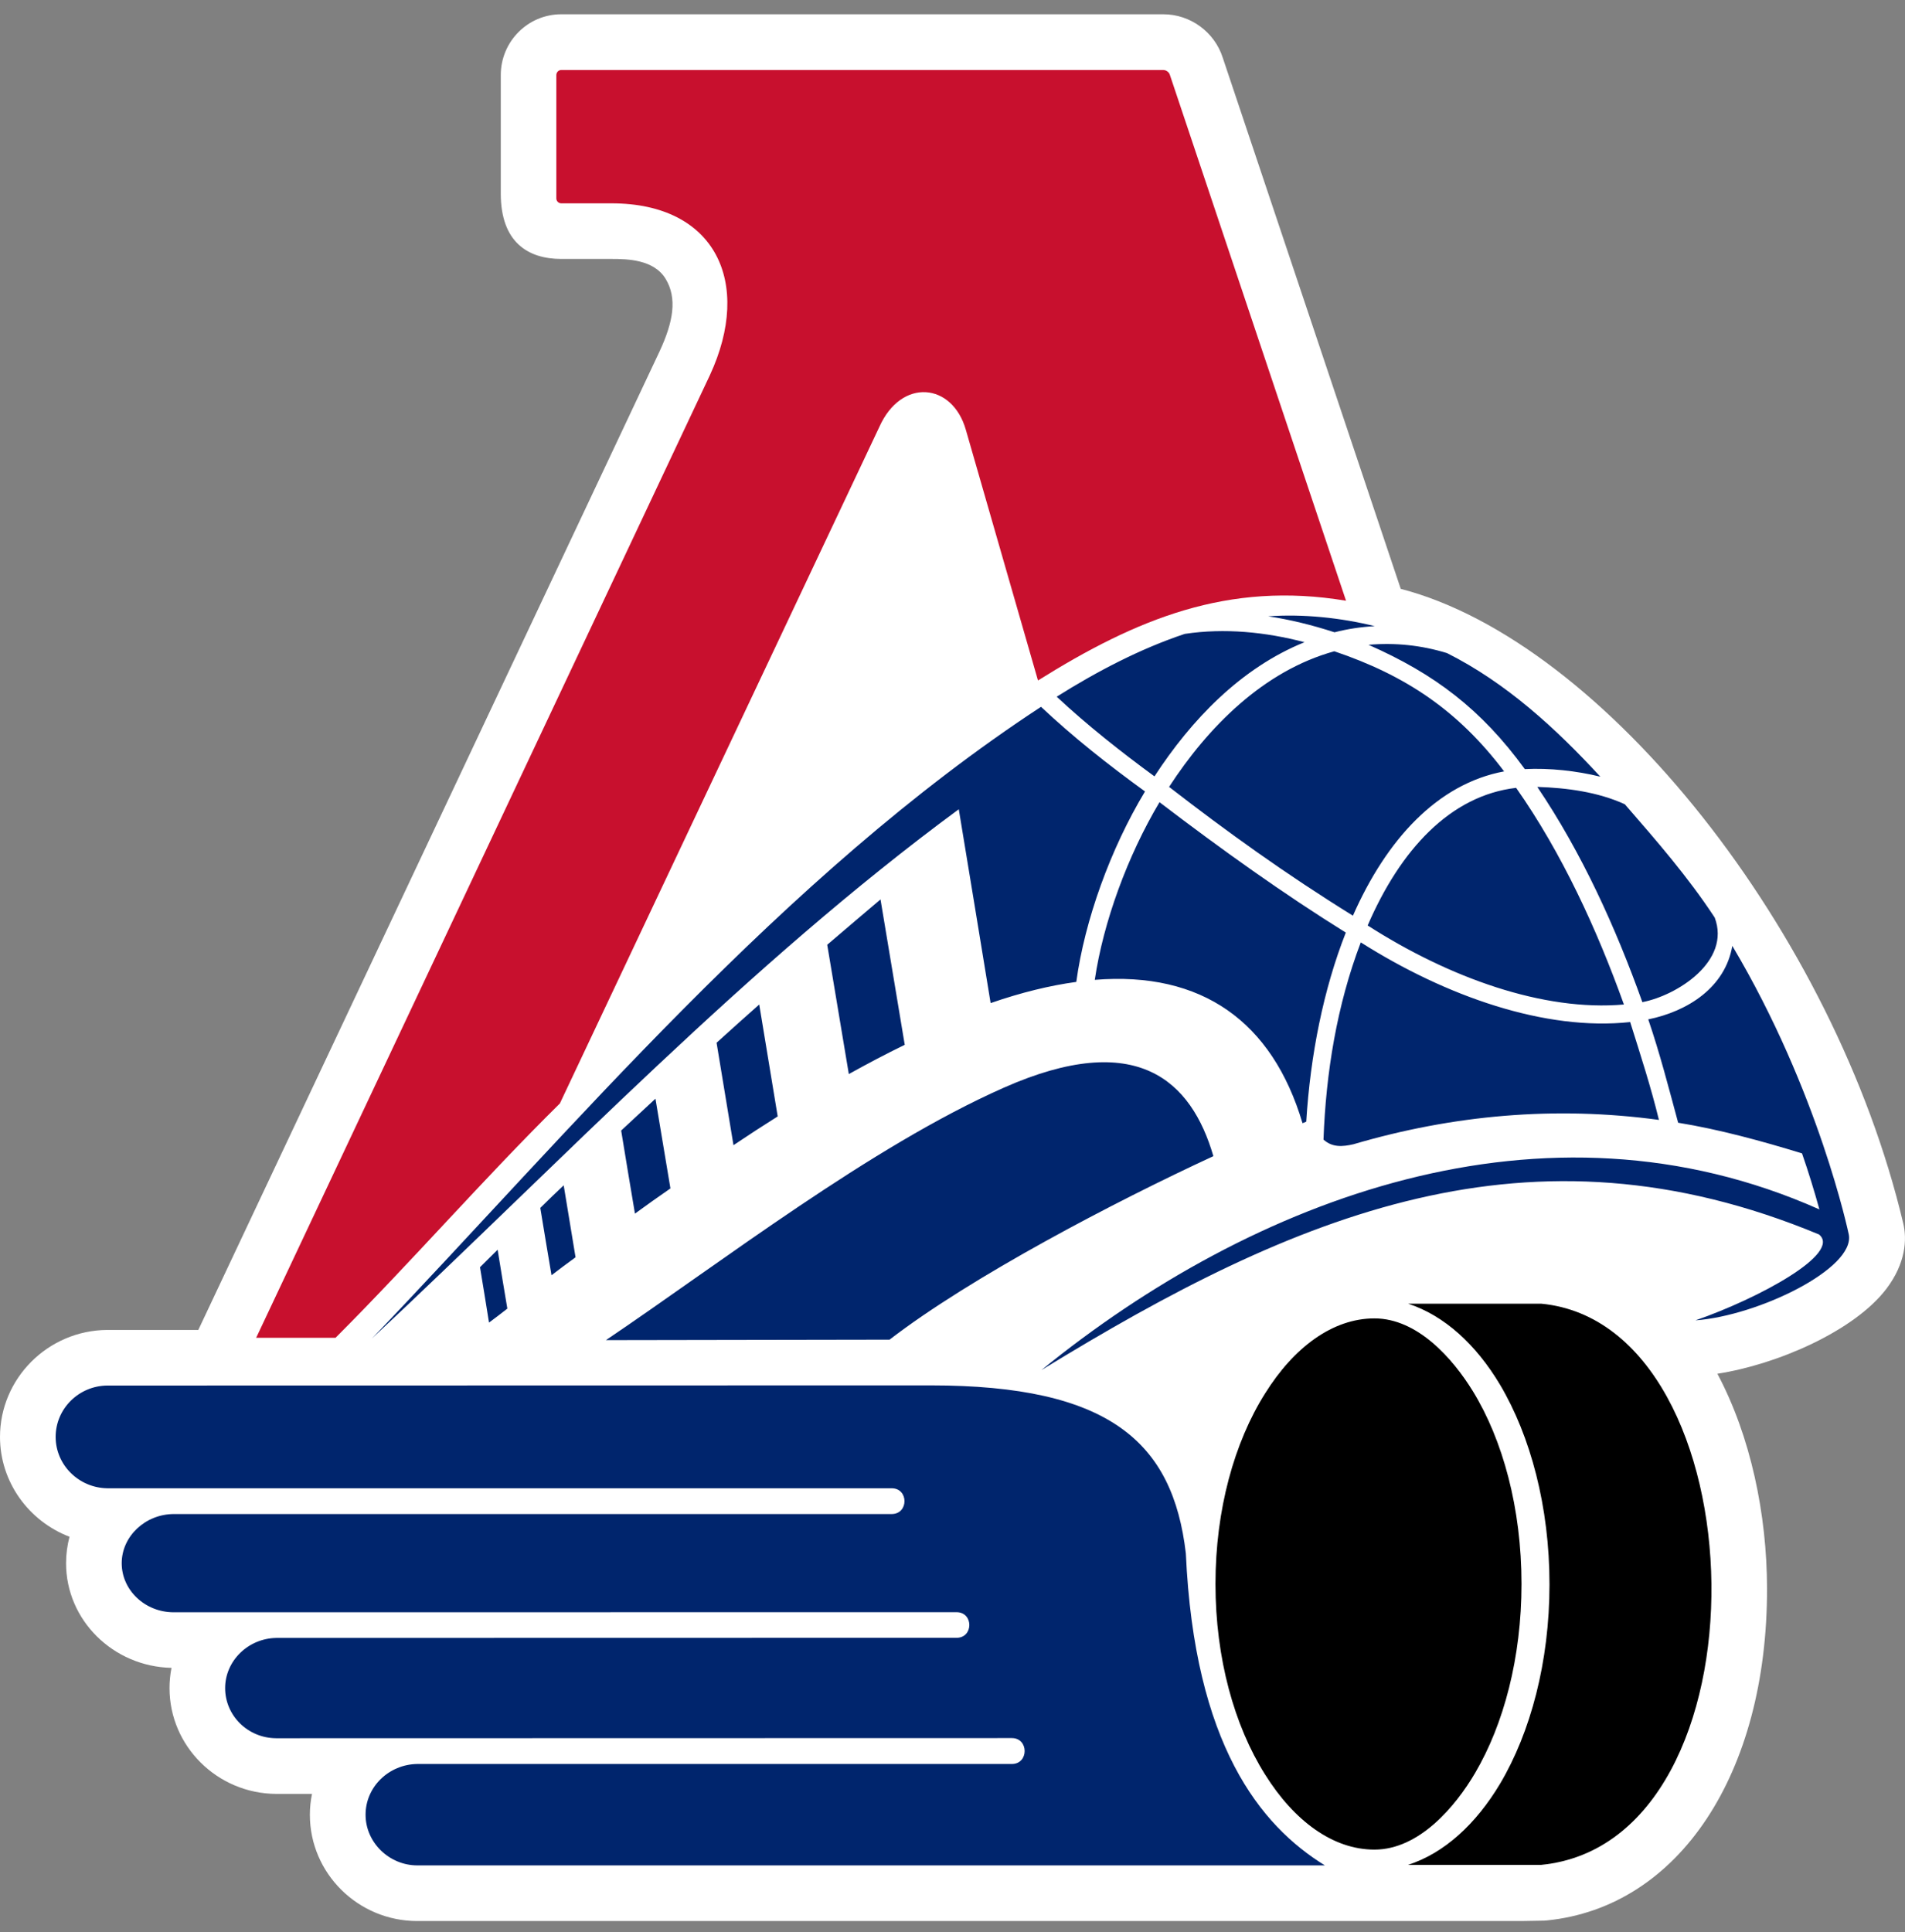 <svg width="71" height="72" viewBox="0 0 71 72" fill="none" xmlns="http://www.w3.org/2000/svg">
<rect x="0" y="0" width="71" height="72" fill="#808080" stroke="none"/>
<path fill-rule="evenodd" clip-rule="evenodd" d="M70.936 45.593C68.373 34.765 59.799 23.916 52.206 21.943L45.57 2.143C45.264 1.192 44.363 0.532 43.359 0.532H20.918C19.674 0.532 18.664 1.548 18.664 2.797V7.213C18.664 9.022 19.674 9.649 20.918 9.649H22.791C23.367 9.649 24.369 9.664 24.81 10.394C25.245 11.116 25.095 11.99 24.584 13.091L7.391 49.559H3.993C1.792 49.574 0 51.361 0 53.546C0 55.231 1.075 56.686 2.591 57.266C2.508 57.581 2.462 57.91 2.462 58.252C2.462 60.372 4.215 62.104 6.392 62.151C6.343 62.398 6.318 62.651 6.318 62.908C6.318 65.066 8.095 66.836 10.295 66.848H11.629C11.577 67.098 11.549 67.36 11.549 67.625C11.549 69.81 13.346 71.586 15.554 71.586H56.701L57.546 71.571L57.65 71.563C62.57 71.071 65.87 66.097 65.858 59.188C65.853 56.438 65.253 53.529 64.007 51.191C66.244 50.846 69.106 49.598 70.303 48.031C71.033 47.071 71.075 46.179 70.936 45.593Z" fill="white"/>
<path fill-rule="evenodd" clip-rule="evenodd" d="M47.267 22.967C48.563 22.873 49.976 23.02 51.238 23.333C50.724 23.362 50.224 23.436 49.738 23.562C48.889 23.286 48.063 23.085 47.267 22.967ZM18.547 46.57C18.328 46.79 18.108 47.006 17.89 47.221C18.002 47.91 18.119 48.598 18.226 49.285C18.457 49.117 18.681 48.94 18.909 48.764C18.787 48.033 18.663 47.303 18.547 46.57ZM33.72 38.934L32.817 33.516C32.202 34.034 31.536 34.605 30.831 35.206L31.636 40.024C32.322 39.644 33.016 39.275 33.72 38.934ZM28.985 41.602L28.297 37.432C27.78 37.891 27.243 38.369 26.707 38.857C26.919 40.13 27.125 41.399 27.337 42.674C27.882 42.309 28.431 41.95 28.985 41.602ZM24.987 44.285C24.8 43.166 24.616 42.055 24.429 40.942C24.005 41.337 23.582 41.732 23.151 42.129C23.32 43.166 23.491 44.196 23.665 45.224C24.101 44.906 24.542 44.594 24.987 44.285ZM21.451 46.852C21.303 45.954 21.156 45.062 21.009 44.17C20.717 44.447 20.423 44.724 20.137 45.012C20.276 45.851 20.412 46.687 20.555 47.521C20.85 47.294 21.149 47.07 21.451 46.852ZM37.41 40.533C42.379 38.333 44.405 40.277 45.223 43.083C41.553 44.779 36.198 47.577 33.154 49.921C29.204 49.927 26.536 49.93 22.583 49.939C26.904 47.026 32.442 42.733 37.41 40.533ZM36.921 37.379C36.529 34.97 36.13 32.562 35.734 30.156C27.826 35.983 21.026 43.181 13.863 49.877C21.256 42.164 29.15 32.656 38.799 26.339C40.014 27.482 41.316 28.507 42.675 29.493C41.383 31.637 40.426 34.299 40.114 36.59C39.125 36.725 38.062 36.984 36.921 37.379ZM38.813 51.055C46.681 44.656 57.541 40.495 67.81 45.068C67.621 44.385 67.406 43.681 67.162 42.98C65.647 42.515 64.073 42.085 62.545 41.837C62.193 40.533 61.864 39.255 61.431 37.986C62.91 37.685 64.3 36.79 64.564 35.247C67.795 40.683 68.896 45.963 68.905 46.001C69.153 47.267 65.531 49.029 63.191 49.202C65.551 48.383 68.652 46.705 67.795 46.001C57.011 41.52 48.315 45.23 38.813 51.055ZM60.558 29.97C61.743 31.334 62.915 32.679 63.908 34.193C64.52 35.818 62.506 37.096 61.211 37.344C60.221 34.57 58.949 31.769 57.295 29.323C58.394 29.358 59.553 29.511 60.558 29.97ZM53.931 24.337C52.972 24.043 52.002 23.942 51.005 24.028C53.469 25.114 55.205 26.428 56.831 28.66C57.749 28.613 58.751 28.724 59.644 28.942C57.982 27.137 56.138 25.447 53.931 24.337ZM39.384 25.962C40.527 27.028 41.749 27.994 43.027 28.931C44.402 26.822 46.248 24.89 48.62 23.931C47.167 23.551 45.647 23.398 44.157 23.621C42.482 24.181 40.879 25.023 39.384 25.962ZM49.327 42.465C49.418 39.97 49.826 37.459 50.717 35.117C53.89 37.126 57.588 38.428 60.757 38.086C61.14 39.305 61.527 40.495 61.829 41.732C57.949 41.207 54.155 41.549 50.445 42.639C50.047 42.73 49.658 42.768 49.327 42.465ZM48.684 41.799C48.837 39.311 49.33 36.855 50.159 34.752C47.85 33.316 45.547 31.672 43.215 29.893C42.022 31.896 41.118 34.37 40.803 36.513C44.791 36.19 47.419 38.068 48.545 41.855C48.591 41.837 48.639 41.82 48.684 41.799ZM43.572 29.323C45.026 27.087 47.095 24.997 49.73 24.269C52.379 25.164 54.339 26.469 56.059 28.745C53.574 29.208 51.674 31.286 50.424 34.122C47.896 32.556 45.733 30.995 43.572 29.323ZM60.524 37.432C59.52 34.635 58.214 31.79 56.506 29.358C54.05 29.646 52.191 31.666 50.973 34.487C54.018 36.437 57.52 37.697 60.524 37.432Z" fill="#00256D"/>
<path fill-rule="evenodd" clip-rule="evenodd" d="M49.379 69.512C46.97 68.028 44.517 65.009 44.197 57.886C43.713 53.734 41.344 51.625 34.69 51.625L4.006 51.631C2.94 51.637 2.074 52.491 2.074 53.545C2.074 54.593 2.94 55.447 4.006 55.459H33.233C33.87 55.459 33.87 56.419 33.233 56.419H6.484C5.417 56.419 4.536 57.25 4.536 58.251C4.536 59.258 5.405 60.077 6.468 60.08L35.652 60.077C36.286 60.077 36.286 61.031 35.652 61.031L10.296 61.036C9.245 61.054 8.391 61.891 8.391 62.906C8.391 63.928 9.233 64.768 10.296 64.774L37.712 64.768C38.348 64.768 38.348 65.733 37.712 65.733H15.555C14.489 65.748 13.625 66.587 13.625 67.624C13.625 68.658 14.504 69.512 15.555 69.512H49.379Z" fill="#00256D"/>
<path fill-rule="evenodd" clip-rule="evenodd" d="M20.866 41.12L32.775 15.905C33.594 14.076 35.496 14.256 35.998 16.019L38.686 25.357C42.357 23.063 45.77 21.652 50.167 22.386L43.6 2.786C43.57 2.688 43.463 2.609 43.358 2.609H20.918C20.816 2.609 20.735 2.694 20.735 2.798V7.394C20.735 7.494 20.816 7.577 20.918 7.577H22.791C26.679 7.577 28.05 10.542 26.46 13.976L9.547 49.852H12.505C15.363 46.992 18.015 43.933 20.866 41.12Z" fill="#C8102E"/>
<path fill-rule="evenodd" clip-rule="evenodd" d="M52.483 48.581C53.827 49.02 55.01 50.098 55.907 51.6C57.042 53.514 57.75 56.147 57.75 59.038C57.75 61.93 57.042 64.56 55.907 66.471C55.005 67.979 53.827 69.056 52.48 69.492H57.445C66.137 68.629 65.66 49.371 57.445 48.581H52.483ZM54.889 51.833C56.011 53.656 56.707 56.206 56.707 59.023C56.707 61.768 56.046 64.253 54.977 66.07C54.247 67.313 52.897 68.924 51.226 68.924C49.675 68.924 48.228 67.852 47.147 66.121C46.005 64.306 45.301 61.8 45.301 59.023C45.301 56.252 46.005 53.744 47.147 51.93C48.228 50.198 49.675 49.129 51.226 49.129C52.836 49.129 54.151 50.634 54.889 51.833Z" fill="black"/>
</svg>
